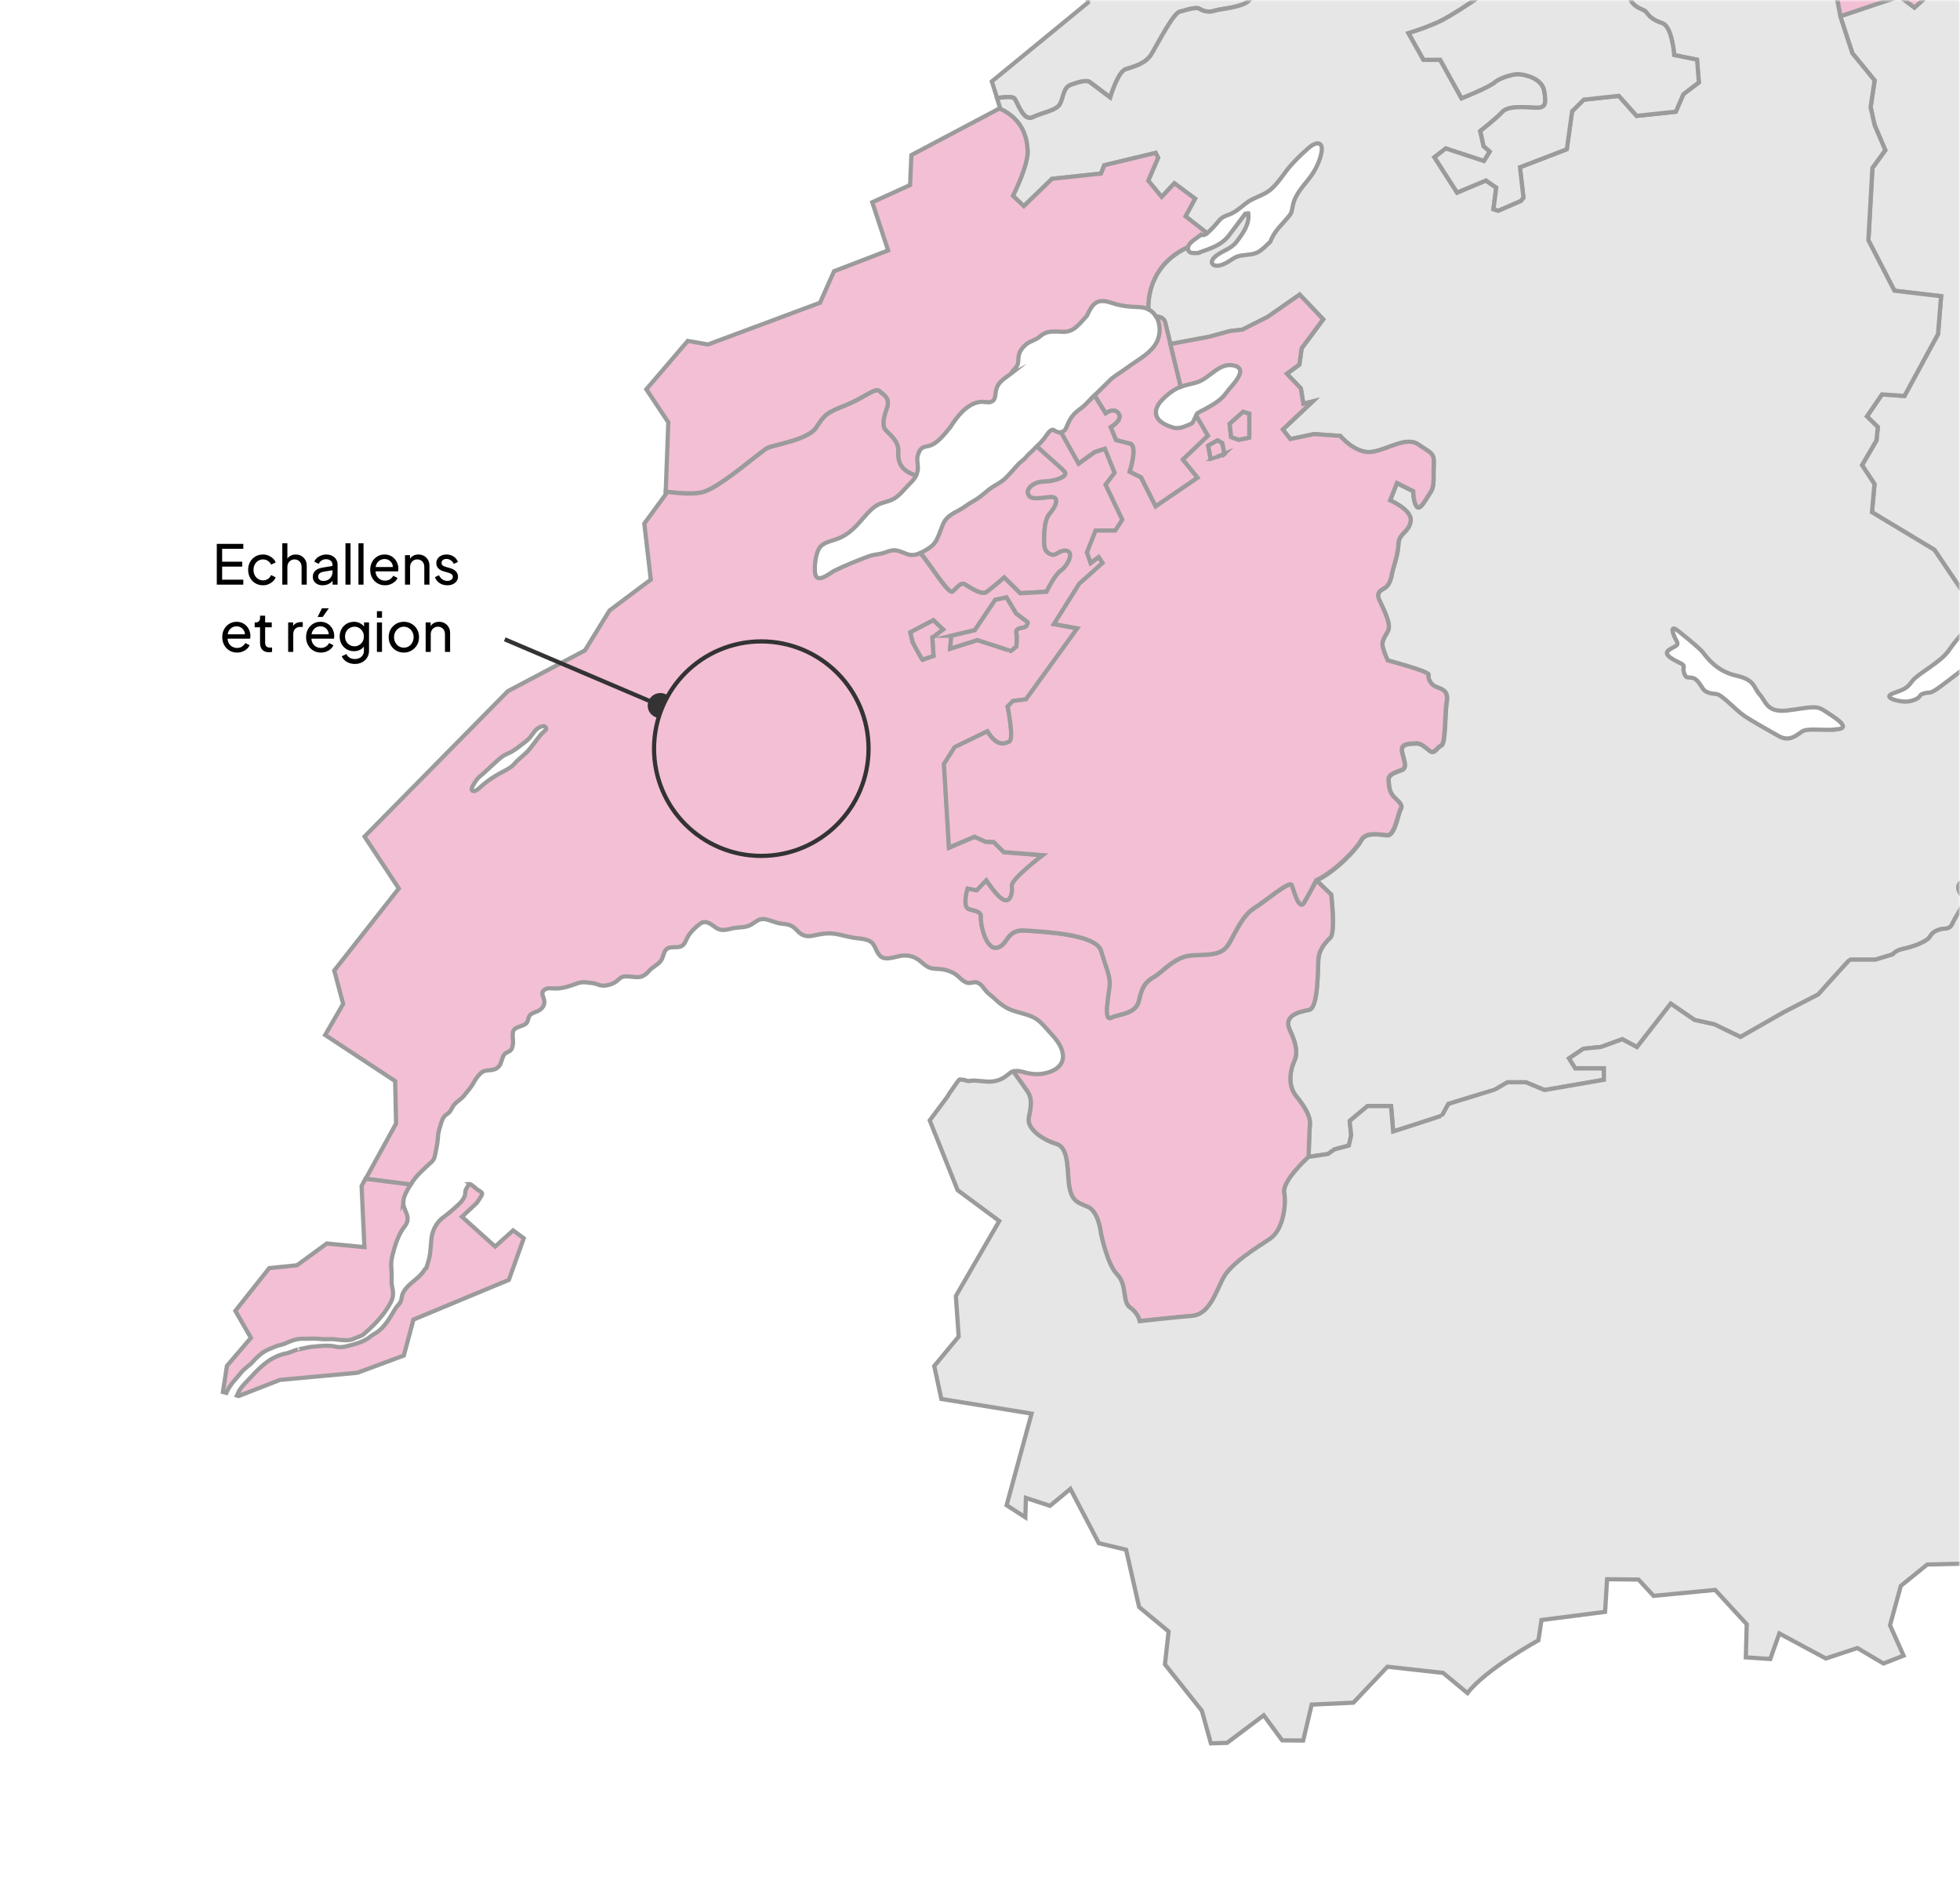 <svg width="466" height="447" viewBox="0 0 466 447" fill="none" xmlns="http://www.w3.org/2000/svg">
<g clip-path="url(#clip0_7152_559)">
<mask id="mask0_7152_559" style="mask-type:luminance" maskUnits="userSpaceOnUse" x="0" y="0" width="466" height="447">
<path d="M465.97 0H0V446.182H465.97V0Z" fill="white"/>
</mask>
<g mask="url(#mask0_7152_559)">
<path d="M1117.02 720.531H-82.981V-468.153H1117.02V720.531ZM-81.79 719.342H1115.81V-466.965H-81.79V719.342Z" fill="#231F20"/>
<path d="M253.69 130.943C251.98 130.508 251.07 132.281 249.93 131.805C248.78 131.34 248.27 130.666 248.27 129.022C248.27 127.377 248.14 123.722 249.61 122.068C251.08 120.424 252.15 117.868 249.54 118.145C246.92 118.423 245.07 118.888 244.47 117.511C243.87 116.134 245.9 114.49 248.23 114.49C250.56 114.49 254.22 113.311 253.11 112.093C252.35 111.251 248.74 108.121 246.53 106.13C246.07 106.595 245.59 107.051 245.12 107.507C245.07 107.546 244.86 107.744 244.8 107.794H244.78C244.61 107.962 244.4 108.16 244.36 108.22C244.11 108.497 243.83 108.854 243.56 109.111C243.1 109.547 242.56 109.894 242.12 110.359C241.03 111.538 240.06 112.727 238.89 113.846C237.75 114.906 236.28 115.461 235.07 116.441C233.87 117.402 232.84 118.373 231.49 119.106C230.17 119.819 229 120.83 227.68 121.493C226.42 122.117 224.99 122.989 224.36 124.317C223.73 125.624 223.35 127.07 222.68 128.368C221.94 129.765 220.76 130.458 219.37 131.211C219.2 131.31 219.02 131.389 218.85 131.468C221.51 134.698 225.55 141.354 226.48 140.641C227.5 139.859 228.43 138.333 229.41 138.918C230.41 139.502 233.33 141.582 234.48 140.79C235.63 140.007 238.77 137.303 238.77 137.303L242.57 141.027L248.83 140.681C248.83 140.681 250.74 136.669 252.29 135.609C253.84 134.549 255.42 131.369 253.71 130.943H253.69Z" fill="#F3BFD5" stroke="#9B9B9B" stroke-miterlimit="10"/>
<path d="M380.91 -26.963L378.77 -21.674C378.77 -21.674 375.31 -21.832 374.24 -21.832C373.17 -21.832 372.39 -20.465 369.69 -18.959C367 -17.434 361.35 -17.959 358.28 -17.8C355.22 -17.642 354.27 -18.583 353.05 -19.049C351.83 -19.524 349.51 -20.416 347.55 -20.257C345.6 -20.099 342.05 -23.922 342.05 -23.922C342.05 -23.922 335.24 -17.167 332.8 -14.601C330.37 -12.035 328.15 -11.827 324.93 -10.936C321.7 -10.034 315.04 -12.035 313.77 -11.927C312.51 -11.818 311.45 -12.184 310.13 -13.075C308.81 -13.967 304.11 -13.967 301.83 -13.967C299.55 -13.967 300.62 -11.193 300.03 -8.786C299.45 -6.379 297.76 -6.379 296.65 -5.389C295.54 -4.388 298.45 -2.189 297.23 -0.208C296.02 1.783 290.1 2.041 288.83 2.516C287.56 2.982 286.14 2.675 285.24 2.09C284.34 1.516 281.97 2.397 280.49 2.774C279 3.14 275.36 10.213 273.88 12.719C272.4 15.235 269.49 15.809 267.64 16.444C265.79 17.067 263.99 23.15 263.99 23.15C263.99 23.15 259.97 20.158 259.18 19.534C258.39 18.9 256.43 19.485 254.58 20.158C252.73 20.842 252.89 23.407 251.94 24.873C250.99 26.339 247.77 26.755 245.55 27.855C243.32 28.954 241.95 24.348 241.22 23.407C240.79 22.872 238.75 23.051 237.07 23.308L235.81 19.366L258.66 0.624V-13.581L269.64 -16.127L269.87 -22.852L278.55 -23.249L280.56 -30.302L274.81 -35.334C274.81 -35.334 257.17 -31.46 243.64 -33.026L244.86 -40.098L256.47 -48.914L257.09 -55.383L266.41 -61.841L265.73 -74.54L274.63 -77.849L286.1 -72.232C286.1 -72.232 292.97 -76.63 293.17 -76.63C293.3 -76.591 305.81 -71.955 305.81 -71.955L302.44 -58.543L312.47 -54.937L314.53 -48.647L327.62 -54.937L337.88 -52.579L339.15 -48.914L341.67 -49.657L346.79 -46.874L348.66 -44.011L349.81 -39.544L355.78 -39.187L358.07 -36.829L370.57 -36.592C370.57 -36.592 375.51 -33.323 376.35 -32.045C377.19 -30.767 376.8 -29.024 378.33 -28.221C379.86 -27.409 380.9 -26.993 380.9 -26.993L380.91 -26.963Z" fill="#E6E6E6" stroke="#9B9B9B" stroke-miterlimit="10"/>
<path d="M552.84 50.153L552.74 42.099L560.77 39.108L559.51 33.194L554.11 33.977L542.12 27.062L538.42 16.909L532.02 -2.041L529.48 -10.827L519.92 -13.551L520.82 -8.737L517.17 -8.816C517.17 -8.687 517.17 -8.539 517.17 -8.4C517.13 -7.667 517.1 -6.914 516.91 -6.211C516.66 -5.389 516.41 -5.042 516.63 -4.19C516.78 -3.675 517.1 -2.536 516.79 -2.021C516.24 -1.1 515.63 -2.952 515.54 -3.318C515.31 -4.279 514.69 -5.151 514.42 -6.122C514.35 -6.34 514.31 -6.548 514.26 -6.776L513.68 -6.033L512.05 3.556L507.13 4.24L503.27 3.982L502.01 2.209L502.06 1.109L505.87 -1.04L504.54 -2.09L503.49 -3.348L497.94 -3.289L496.35 -1.516L491.38 -2.813L490.59 -4.339L490.28 -7.003L483.35 -5.012L482.03 -3.913L483.61 -1.139L473.52 0.168L470.87 -8.152L470.45 -10.302L461.2 -10.668L461.41 -3.913L455.17 1.793L451.63 -0.882L437.56 3.843V3.942L440.43 12.679L445.71 19.118L444.76 25.507L445.71 29.747L448.25 35.71L445.19 39.95L444.23 57.126L450.42 69.122L461.52 70.43L460.79 79.434L452.81 94.144L447.47 93.777L443.88 99.017L446.47 101.533L446.15 104.733L442.72 110.597L445.68 115.094L445.09 121.791L459.94 130.745L465.87 139.542L466.76 138.076L468.5 138.918L471.2 138.709L472.94 136.362L481.24 135.619L483.57 129.864V127.655L479.6 121.751L483.94 111.746V107.299L488.32 99.859L493.99 102.058L503.12 90.538L502.54 85.248L508.93 81.791L516.7 81.95V80.256L515.22 78.76L516.7 75.462L533.51 71.905L535.48 72.232C535.52 72.024 535.6 71.836 535.71 71.688C536.29 70.895 537.27 71.093 538.13 71.133C538.97 71.172 539.84 71.41 540.54 70.826C541.27 70.192 541.7 69.122 541.71 68.171C541.73 67.22 541.07 66.537 540.93 65.625C540.56 63.416 540.28 61.247 538.59 59.652C538.09 59.187 537.69 58.671 537.18 58.196C536.81 57.869 535.74 57.463 535.96 56.859C536.75 56.859 537.52 56.859 538.3 56.918C539.26 56.997 539.9 56.789 540.56 57.621C541.08 58.255 541.55 58.929 542.07 59.573C542.55 60.187 543.06 61.059 543.81 61.376C544.44 61.653 545.43 61.831 546.12 61.96C546.96 62.138 547.61 61.663 548.29 61.237C548.89 60.851 549.31 60.405 549.73 59.84C549.96 59.533 550.3 59.256 550.51 58.919C550.73 58.572 550.71 58.176 550.85 57.8C551.13 57.047 551.7 56.344 552.1 55.64C552.11 55.62 552.11 55.601 552.14 55.581L550.37 54.154V52.639L552.85 50.172L552.84 50.153ZM509.23 34.789C509.06 35.373 508.23 35.244 508.02 35.779C507.85 36.205 508.2 36.691 508.16 37.136C508.08 37.879 507.33 38.137 506.72 37.909C505.9 37.602 505.36 36.869 504.81 36.235C504.14 35.472 503.46 35.215 502.63 34.739C502.13 34.442 501.56 34.303 501.05 34.016C499.81 33.303 499.06 32.035 498.11 31.025C497.07 29.915 496.09 28.934 495.39 27.567C494.6 25.992 494.68 24.764 495.02 23.09C495.15 22.535 495.24 21.575 495.87 21.347C496.51 21.109 497.25 21.773 497.66 22.159C498.21 22.674 498.66 23.288 499.2 23.823C499.77 24.378 500.43 24.814 501.09 25.279C502.43 26.21 503.58 27.261 504.73 28.419C505.76 29.459 506.89 30.43 507.83 31.53C508.29 32.045 508.71 32.629 508.9 33.303C509 33.66 509.33 34.442 509.23 34.799V34.789ZM525.09 18.742C524.68 18.464 524.36 17.959 524.09 17.573C523.57 16.81 523.16 15.988 522.7 15.185C522.7 14.314 522.3 13.561 521.8 12.907C521.35 12.303 520.55 11.57 520.41 10.797C520.27 10.005 520.44 9.44 520.49 8.658C520.52 8.162 520.54 6.934 521.07 6.637C521.88 6.211 522.59 8.568 522.78 9.034C523.24 10.133 523.71 11.421 524.48 12.352C525.21 13.244 525.45 14.284 525.89 15.344C526.05 15.74 526.2 16.077 526.27 16.493C526.32 16.879 526.29 17.523 526.45 17.83C526.14 18.316 525.72 19.177 525.08 18.761L525.09 18.742Z" fill="#E6E6E6" stroke="#9B9B9B" stroke-miterlimit="10"/>
<path d="M559.4 -25.17C558.29 -21.892 557.33 -16.354 555.75 -15.889C554.16 -15.413 548.96 -15.374 549.8 -12.699C550.44 -10.649 552.75 -4.705 554.22 -1.327C554.22 -1.327 550.2 2.724 551.15 4.19C552.1 5.656 554 9.064 553.16 10.837C552.32 12.62 551.95 13.71 552.61 15.284C553.27 16.86 553.9 21.04 554.22 22.357C554.53 23.665 555.69 26.755 555.12 29.321C554.54 31.886 553.74 31.47 554.11 33.986L542.12 27.072L538.42 16.919L532.02 -2.031L529.48 -10.817L519.92 -13.541L520.82 -8.727L517.17 -8.806C517.18 -9.985 516.95 -10.877 516.29 -11.927C515.5 -13.175 514.96 -14.66 514.58 -16.067C514.18 -17.583 514.8 -19.376 513.88 -20.703C513.46 -21.327 510.48 -23.397 510.48 -21.584C510.5 -20.852 510.93 -20.089 511.1 -19.375C511.26 -18.652 511.24 -17.979 511.13 -17.256C510.93 -15.889 510.64 -14.155 511.51 -12.947C511.9 -12.422 512.43 -12.006 512.83 -11.461C513.38 -10.678 513.71 -9.767 513.91 -8.836C514.06 -8.152 514.14 -7.449 514.27 -6.756L513.69 -6.013L512.06 3.576L507.14 4.259L503.28 4.002L502.02 2.229L502.07 1.129L505.88 -1.02L504.55 -2.07L503.5 -3.328L497.95 -3.269L496.36 -1.496L491.39 -2.793L490.6 -4.319L490.29 -6.984L483.36 -4.992L482.04 -3.893L483.62 -1.119L473.53 0.188L470.88 -8.133L470.46 -10.282L461.21 -10.649L461.42 -3.893L455.18 1.813L451.64 -0.862L437.57 3.863L435.62 -6.459C435.62 -6.459 438.91 -11.956 440.34 -14.314C441.77 -16.671 443.03 -19.395 445.2 -20.178C447.36 -20.96 450.8 -25.2 450.91 -27.875C450.91 -27.875 467.51 -24.11 469.03 -27.716C470.56 -31.322 471.36 -33.531 472.52 -34.838C473.69 -36.146 476.22 -40.91 475.06 -42.426C473.9 -43.942 471.21 -47.973 468.77 -48.924C466.34 -49.865 464.65 -51.49 464.65 -52.738C464.65 -53.986 464.01 -55.462 464.91 -56.036C465.81 -56.611 466.44 -56.75 465.6 -58.493C464.76 -60.237 462.75 -65.675 462.75 -65.675L459.58 -65.516L457.66 -67.715L457.07 -72.272L451.44 -72.084L443.91 -80.662V-83.941L437.53 -86.299L436.1 -84.297V-82.217L429.24 -75.581L425.68 -79.156L426.47 -82.693L420.09 -86.299L414.54 -84.575L412.54 -87.834L417.16 -90.588L426.24 -91.974L429.97 -94.421L432.32 -99.81L446.53 -101.682L451.08 -97.67L454.22 -91.647L478.06 -92.361L482.19 -95.392L488 -96.729L491.38 -102.732L495.88 -102.564L508.11 -112.677L513.23 -111.746L514.94 -108.081L519.48 -111.162L528.97 -109.517L531.12 -104.664L535.98 -99.325L545.83 -98.869L551.14 -101.504L554.16 -98.74L555.36 -98.829L554.95 -93.45L545.51 -80.999L542.65 -80.662L543.18 -69.924L548.49 -57.047L543.57 -47.468C543.57 -47.468 543.33 -46.448 545.04 -46.487C546.75 -46.527 549.28 -45.893 549.25 -44.169C549.2 -42.446 551.26 -33.967 551.67 -33.026C552.07 -32.075 553.69 -24.824 554.68 -25.17C555.67 -25.517 560.55 -28.449 559.44 -25.151L559.4 -25.17Z" fill="#F3BFD5" stroke="#9B9B9B" stroke-miterlimit="10"/>
<path d="M561.88 151.775C561 149.418 562.3 146.357 563.36 145.604C564.42 144.841 562.1 141.265 562.1 141.265L561.46 141.513L558.17 140.413L546.28 136.283L528.1 145.079C528.1 145.079 524.4 142.295 524.25 142.147C524.09 141.988 519.86 144.197 519.86 144.197L512.04 140.948L502.26 143.405L493.59 139.74L490.31 135.084L481.22 135.609L472.92 136.352L471.18 138.7L468.48 138.908L466.74 138.066L465.85 139.532L459.92 130.735L445.07 121.781L445.66 115.084L442.7 110.587L446.13 104.723L446.45 101.523L443.86 99.007L447.45 93.767L452.79 94.134L460.77 79.424L461.5 70.42L450.4 69.112L444.21 57.116L445.17 39.94L448.23 35.7L445.69 29.737L444.74 25.497L445.69 19.108L440.41 12.669L437.55 3.933V3.833L435.58 -6.488C435.58 -6.488 432.69 -6.488 431.02 -6.607C429.36 -6.726 428.21 -3.348 428.21 -3.348L424.13 -3.576L423.42 -6.013L424.13 -8.014L421.59 -8.44L418.78 -4.745L413.91 -6.161L404.47 -14.958L394.36 -11.065L385.95 -10.124L386.27 -8.628L386.94 -5.844C386.94 -5.844 387.34 -1.684 387.61 -0.347C387.89 0.991 389.2 1.733 390.18 2.169C391.18 2.595 391.1 2.566 391.57 3.16C392.04 3.744 392.8 4.735 395.18 5.517C397.56 6.3 398.03 13.095 398.03 13.095L403.46 14.195L403.9 19.613L400.21 22.407L398.42 26.567L389.11 27.558L384.87 22.803L376.54 23.704L373.76 26.458L372.5 35.492L361.36 39.771L362.19 47.002L361.6 47.755L356.21 50.103L355.06 49.756L355.73 44.615L353.27 42.921L346.42 45.794L341.03 37.384L343.73 35.304L352.81 38.295L354.19 36.057L352.72 34.759L351.93 31.153C351.93 31.153 355.74 28.201 357.12 26.676C358.51 25.141 362.12 25.458 364.74 25.616C367.35 25.775 367.71 25.022 367.15 21.683C366.6 18.345 361.93 17.632 360.85 17.632C359.77 17.632 356.69 18.415 355.34 19.593C353.99 20.772 347.48 23.377 347.48 23.377L342.41 14.235H338.44L334.87 7.895C334.87 7.895 339.18 6.587 342.24 5.121C345.31 3.655 350.76 -0.109 350.76 -0.109L351.81 -3.834L361.3 -6.894L365.5 -12.996L375.51 -16.037L377.04 -17.424L378.74 -21.644C378.74 -21.644 375.28 -21.802 374.21 -21.802C373.14 -21.802 372.36 -20.436 369.66 -18.93C366.97 -17.404 361.32 -17.929 358.25 -17.771C355.19 -17.612 354.24 -18.553 353.02 -19.019C351.8 -19.494 349.48 -20.386 347.52 -20.227C345.57 -20.069 342.02 -23.893 342.02 -23.893C342.02 -23.893 335.21 -17.137 332.77 -14.571C330.34 -12.006 328.12 -11.798 324.9 -10.906C321.67 -10.005 315.01 -12.006 313.74 -11.897C312.48 -11.788 311.42 -12.154 310.1 -13.046C308.78 -13.937 304.08 -13.937 301.8 -13.937C299.52 -13.937 300.59 -11.164 300 -8.757C299.42 -6.35 297.73 -6.35 296.62 -5.359C295.51 -4.359 298.42 -2.159 297.2 -0.178C295.99 1.813 290.07 2.07 288.8 2.546C287.53 3.011 286.11 2.704 285.21 2.12C284.31 1.545 281.94 2.427 280.46 2.803C278.97 3.17 275.33 10.242 273.85 12.749C272.37 15.265 269.46 15.839 267.61 16.473C265.76 17.097 263.96 23.179 263.96 23.179C263.96 23.179 259.94 20.188 259.15 19.564C258.36 18.93 256.4 19.514 254.55 20.188C252.7 20.871 252.86 23.437 251.91 24.903C250.96 26.369 247.74 26.785 245.52 27.884C243.29 28.984 241.92 24.378 241.19 23.437C240.76 22.902 238.72 23.08 237.04 23.338L237.8 25.725L237.61 25.824C243.18 28.37 244.16 32.758 244.3 35.908C244.46 39.365 240.81 46.587 240.81 46.587L243.4 49.043L250.11 42.545L261.74 41.297L262.53 39.316L274.74 36.384L275.32 37.533L272.98 42.981L276.17 46.854L279.19 43.605L284.11 47.27L281.84 51.46L286.97 55.462C287.12 55.333 287.25 55.214 287.37 55.105C288.27 54.323 289.03 53.392 289.81 52.49C290.6 51.559 291.15 51.43 292.24 51.014C293.7 50.46 294.95 49.36 296.15 48.399C297.89 46.983 300.18 46.596 301.93 45.21C303.94 43.605 305.26 41.118 307 39.217C308.03 38.078 309.12 36.978 310.26 35.958C310.98 35.314 312.08 34.175 313.13 34.095C314.27 34.006 314.36 35.116 314.23 35.987C313.94 37.968 312.87 40.217 311.72 41.812C310.01 44.179 307.9 46.042 307.34 49.053C307.18 49.895 307.15 50.539 306.58 51.232C304.93 53.332 302.97 54.838 302.04 57.453C301.03 58.394 299.9 59.682 298.58 60.177C297.17 60.702 295.62 60.524 294.23 60.969C293.29 61.277 292.54 61.97 291.69 62.426C290.91 62.842 289.4 63.545 288.53 62.98C287.62 62.386 288.37 61.485 288.98 60.96C290.66 59.523 292.66 59.286 294.04 57.433C295.52 55.462 297.14 53.283 296.78 50.707C296.22 50.628 295.78 51.262 295.47 51.668C295.47 51.648 295.47 51.629 295.47 51.609C294.36 53.094 293.27 54.6 292.13 56.056C290.33 58.344 287.84 59.058 285.16 60.019C285.38 60.177 284.27 60.187 283.94 60.167C283.43 60.138 282.93 60.167 282.63 59.682C282.43 59.375 282.38 59.078 282.45 58.77C273.92 62.733 272.94 70.023 273.01 73.54C273.27 73.669 273.51 73.817 273.74 73.996C274.21 74.362 274.59 74.818 274.89 75.313C275.8 75.333 276.77 75.63 277.04 76.739C277.21 77.463 277.7 79.473 278.27 81.831L287.53 80.088L292.4 78.75L295.41 78.394L301.4 75.372L309.01 70.073L314.6 75.947L309.48 82.831L308.93 86.715L305.96 88.884L309.29 92.371L309.88 96.026L312.07 95.481L305.01 102.148L306.79 104.426L312.42 103.237L318.65 103.673C318.65 103.673 322.25 107.952 326.06 107.487C329.86 107.011 334.31 103.673 337.24 105.714C340.17 107.764 341.04 107.645 340.89 110.429C340.73 113.212 341.17 115.54 340.14 117.026C339.11 118.512 337.68 121.503 336.85 120.483C336.02 119.463 336.02 116.828 336.02 116.828L332.14 114.876L330.51 118.997C330.51 118.997 335.86 121.275 335.39 123.99C334.91 126.694 332.58 126.773 332.49 129.368C332.42 131.964 331.11 135.332 330.95 136.431C330.79 137.531 330.27 139.175 329.32 139.769C328.37 140.364 327.3 140.8 327.78 142.246C328.25 143.702 331.07 148.298 329.96 150.141C328.85 151.983 328.46 152.776 328.82 154.063C329.17 155.361 329.93 157.045 329.93 157.045C329.93 157.045 339.8 159.68 339.64 160.423C339.48 161.176 339.95 162.661 341.35 163.295C342.73 163.929 344.48 164.078 344 166.901C343.53 169.724 343.77 176.837 342.74 177.272C341.71 177.698 341.11 179.392 340.08 178.649C339.05 177.906 338.06 176.718 336.71 176.807C335.36 176.886 333.37 176.807 333.34 178.253C333.3 179.709 334.97 182.423 333.38 183.087C331.8 183.751 330.1 184.068 330.18 185.524C330.25 186.98 330.37 188.278 331.29 189.337C332.2 190.397 333.74 191.299 333.07 192.398C332.4 193.508 331.69 198.837 329.78 198.639C327.88 198.451 324.71 197.817 323.68 199.828C322.65 201.829 317.57 207.207 313.01 209.367L316.5 212.715C316.5 212.715 317.56 221.67 316.29 222.928C315.03 224.176 313.6 225.701 313.44 228.217C313.28 230.733 313.44 239.678 311.22 240.094C309.01 240.52 304.99 241.352 306.68 244.918C308.37 248.465 308.53 250.624 307.68 252.397C306.83 254.17 306.04 257.944 308.11 260.51C310.17 263.076 311.6 265.384 311.44 267.266C311.28 269.148 311.13 275.071 311.13 275.071L315.76 274.378L317.3 273.278L320.71 272.377L321.27 269.94L320.91 266.523L325.15 262.986H330.74L331.25 269.029C331.25 269.029 342.83 265.344 342.87 265.225C342.91 265.116 344.37 262.481 344.37 262.481C344.37 262.481 355.15 259.133 355.26 259.133C355.39 259.133 358.4 257.33 358.4 257.33H362.8L367.24 259.173L381.36 256.736V253.992H374.54L373.07 251.634L376.47 249.356L380.68 248.93L385.72 247.088L389.21 248.96L397.25 238.638L402.91 242.521L407.59 243.542L413.82 246.563L424.21 240.629L432.3 236.459C432.3 236.459 439.71 228.178 439.83 228.178H445.89L450.01 226.92C450.01 226.92 450.68 225.939 452.71 225.553C454.73 225.156 458.18 223.898 458.85 222.72C459.52 221.541 460.51 221.194 461.51 220.917C462.5 220.64 463.53 221.194 464.29 219.461C465.05 217.727 467.66 214.231 466.98 213.567C466.31 212.903 464.72 210.932 466.23 209.803C467.74 208.664 475.87 202.185 475.87 202.185C475.87 202.185 480.82 205.642 485.1 205.791C489.38 205.949 492.04 206.098 492.04 206.098L498.94 211.992C498.94 211.992 512.21 211.358 513.21 212.814C514.21 214.27 516.06 216.747 518.84 215.687C521.62 214.627 536.04 208.109 536.04 208.109C536.04 208.109 545.87 201.7 546.82 197.143C547.77 192.596 550.67 180.541 550.67 180.541L554.65 174.162L552.95 169.378L555.9 164.95L561.16 165.267L564.41 162.018C564.41 162.018 562.77 154.143 561.9 151.785L561.88 151.775ZM436.88 173.399C433.29 173.825 429.8 172.983 428.37 173.974C426.95 174.964 425.36 176.381 422.93 175.024C420.5 173.667 416.69 171.517 414.79 170.259C412.89 169.011 409.4 165.178 408.18 165.029C406.96 164.87 405.64 164.821 404.9 163.771C404.16 162.731 403.53 161.364 402.31 161.156C401.09 160.948 400.88 161.324 400.41 160.056C399.93 158.798 400.83 158.382 399.77 157.798C398.72 157.223 395.22 155.817 396.65 154.658C398.08 153.509 399.4 153.717 398.55 152.251C397.71 150.794 396.87 148.298 398.98 150.002C398.98 150.002 403.84 153.816 404.85 155.084C405.85 156.332 408.12 159.591 412.77 160.631C417.41 161.681 416.83 163.454 418.38 165.128C419.91 166.802 420.02 169.496 424.98 168.912C429.95 168.328 431.65 167.565 433.65 168.912C435.66 170.259 440.47 172.993 436.87 173.409L436.88 173.399ZM482.66 148.902C481.45 151.418 477.8 149.318 474.57 152.568C471.34 155.817 461.88 162.83 461.88 162.83C461.88 162.83 459.56 164.662 458.77 164.662C457.98 164.662 456.6 164.979 456.44 165.504C456.28 166.019 454.48 166.911 452.69 166.812C450.89 166.703 447.5 165.772 450.15 164.831C452.79 163.87 453.38 163.672 454.64 161.938C455.9 160.215 461.3 157.54 463.25 154.767C465.21 151.993 468.7 147.545 471.55 147.179C474.41 146.812 483.87 146.396 482.65 148.912L482.66 148.902Z" fill="#E6E6E6" stroke="#9B9B9B" stroke-miterlimit="10"/>
<path d="M286.99 55.413C286.77 55.611 286.52 55.789 286.27 55.858C286.21 55.878 285.51 55.908 285.51 55.858C284.69 56.522 282.72 57.562 282.46 58.731C273.93 62.693 272.95 69.984 273.02 73.5C272.09 73.064 271.05 73.015 270.01 72.975C268.44 72.926 266.94 72.767 265.42 72.351C264.11 71.985 262.54 71.281 261.16 71.707C259.72 72.163 259.04 73.788 258.45 75.026C256.68 76.938 255.28 79.147 252.43 78.879C251.72 78.82 251.01 78.84 250.3 78.84C249.03 78.859 248.11 79.246 247.18 80.058C246.16 80.939 244.84 81.068 243.87 81.96C242.9 82.832 242.26 83.703 242.15 85.001C242.1 85.555 242.13 86.239 241.9 86.774C241.62 87.408 240.98 87.864 240.62 88.468C240.62 88.567 240.66 88.587 240.75 88.547C238.95 89.974 237.14 90.736 236.76 93.094C236.59 94.064 236.68 95.233 235.58 95.56C234.76 95.808 233.82 95.431 232.98 95.56C229.91 96.006 227.6 98.948 226.01 101.474C224.58 103.168 222.73 105.813 220.35 106.13C219.18 106.288 218.72 106.803 218.29 108.002C217.85 109.25 218.29 110.25 218.22 111.489C218.2 112.033 218.03 112.558 217.79 113.044C213.59 111.786 213.43 109.141 213.54 107.15C213.67 104.802 211.24 103.089 210.47 102.157C209.7 101.207 209.97 99.463 210.84 97.016C211.72 94.58 209.97 93.817 209.04 92.965C208.11 92.093 205.31 94.669 201.01 96.363C196.7 98.066 196.04 98.512 194.11 101.573C192.18 104.634 184.07 105.684 182.4 106.546C180.73 107.417 171.62 115.53 167.39 116.907C165.36 117.581 161.61 117.323 158.28 116.887L158.89 100.404L153.67 92.559L163.52 81.058L168.34 81.9L194.97 71.975L198.3 64.486L211.16 59.543L207.39 48.092L216.38 43.991L216.69 36.869L237.64 25.785C243.21 28.33 244.19 32.718 244.33 35.868C244.49 39.326 240.84 46.547 240.84 46.547L243.43 49.004L250.14 42.505L261.77 41.257L262.56 39.276L274.77 36.344L275.35 37.493L273.01 42.941L276.2 46.814L279.22 43.565L284.14 47.23L281.87 51.42L287 55.422L286.99 55.413Z" fill="#F3BFD5" stroke="#9B9B9B" stroke-miterlimit="10"/>
<path d="M316.47 212.665L312.98 209.317C312.98 209.317 311.3 212.566 310.08 214.607C308.86 216.648 307.65 211.675 307.18 210.466C306.7 209.268 301.16 214.082 298.24 215.915C295.34 217.747 293.81 221.729 292.12 224.503C290.42 227.286 287.52 226.91 283.4 227.167C279.28 227.435 276.48 231.09 274.47 232.249C272.46 233.398 271.57 234.448 270.83 237.846C270.09 241.253 266.07 241.035 264.22 241.986C262.37 242.917 263.59 237.004 263.85 234.547C264.12 232.091 263 230.149 261.84 226.117C260.68 222.096 248.21 221.561 243.71 221.254C239.22 220.947 239.69 224.82 237.05 225.335C234.41 225.86 233.09 219.629 233.25 218.163C233.41 216.697 232.04 216.697 230.4 216.172C228.75 215.657 230.08 211.308 230.08 211.308L232.25 211.724L234.52 209.367C234.52 209.367 237.27 213.557 238.81 214.032C240.34 214.498 240.82 212.299 240.61 210.674C240.39 209.06 247.95 203.354 247.95 203.354L238.7 202.621L236.27 200.214L234.37 200.164L231.73 198.956L225.65 201.551L224.46 181.68L227 177.679L234.77 173.904C237.15 177.679 238.82 176.896 240 176.341C241.19 175.796 239.6 168.011 239.6 168.011L240.87 166.683L243.96 166.297L256.17 149.418L250.62 148.397L256.64 138.818L262.19 133.866L261.24 132.459L259.34 133.866L258.46 131.36L260.53 126.169H265.21L266.87 123.584L262.9 115.263L265.04 112.43L262.74 106.704L260.29 107.487L256.48 110.231L252.3 102.791C252.3 102.791 252.25 102.811 252.22 102.811C251.73 102.9 251.4 102.683 251.06 102.554C250.72 102.435 250.51 102.068 250.03 102.237C249.4 102.455 248.7 103.713 248.24 104.277C247.71 104.921 247.13 105.555 246.53 106.15C248.74 108.141 252.34 111.281 253.11 112.113C254.22 113.331 250.56 114.51 248.23 114.51C245.9 114.51 243.87 116.154 244.47 117.531C245.07 118.898 246.92 118.433 249.54 118.165C252.16 117.888 251.08 120.443 249.61 122.088C248.14 123.742 248.27 127.387 248.27 129.042C248.27 130.696 248.78 131.36 249.93 131.825C251.08 132.301 251.99 130.527 253.69 130.963C255.4 131.399 253.82 134.569 252.27 135.629C250.72 136.689 248.81 140.701 248.81 140.701L242.55 141.047L238.75 137.323C238.75 137.323 235.61 140.037 234.46 140.81C233.31 141.592 230.38 139.522 229.39 138.937C228.4 138.343 227.48 139.868 226.46 140.661C225.52 141.374 221.49 134.718 218.83 131.488C217.93 131.885 216.88 132.112 215.94 131.825C214.93 131.528 214.01 130.983 212.95 130.854C211.71 130.706 210.55 131.429 209.39 131.657C208.35 131.865 207.48 131.904 206.46 132.291C203.73 133.351 200.98 134.391 198.38 135.708C197.16 136.322 194.22 138.957 193.81 136.342C193.56 134.777 193.91 132.033 194.62 130.617C195.47 128.943 197.53 128.715 199.14 128.101C201.99 127.001 203.57 125.099 205.55 122.831C206.48 121.771 207.46 120.691 208.72 120.017C209.74 119.483 210.86 119.324 211.91 118.878C213.8 118.096 215.06 116.174 216.5 114.797C217.02 114.302 217.5 113.717 217.81 113.064C213.61 111.806 213.45 109.161 213.56 107.17C213.69 104.822 211.26 103.108 210.49 102.177C209.72 101.226 209.99 99.483 210.86 97.036C211.74 94.6 209.99 93.837 209.06 92.985C208.13 92.113 205.33 94.689 201.03 96.382C196.72 98.086 196.06 98.532 194.13 101.593C192.2 104.654 184.09 105.704 182.42 106.566C180.75 107.437 171.64 115.55 167.41 116.927C165.38 117.6 161.63 117.343 158.3 116.907L158.28 117.541L153.19 124.485L154.73 137.808L144.91 145.158L139.07 154.648L120.75 164.326L86.67 198.897L94.82 211.239L79.47 230.753L81.59 238.688L77.31 246.077L93.95 257.043L94.17 267.127L86.94 280.272L97.64 281.639C98.9 279.539 100.72 277.994 102.51 276.349C103.44 275.497 103.42 274.655 103.66 273.506C103.89 272.407 104.06 271.466 104.12 270.336C104.16 269.376 104.43 268.514 104.71 267.612C104.96 266.77 105.21 265.77 105.91 265.176C106.26 264.888 106.64 264.68 106.94 264.304C107.32 263.828 107.52 263.254 107.89 262.769C108.62 261.827 109.72 261.332 110.42 260.381C110.98 259.648 111.61 258.955 112.13 258.192C112.63 257.449 113.01 256.597 113.61 255.894C114.28 255.111 114.81 254.586 115.86 254.507C117 254.408 118.02 254.359 118.74 253.378C119.32 252.546 119.29 251.526 119.89 250.723C120.24 250.228 120.8 250.188 121.26 249.832C121.72 249.485 121.8 249.019 121.9 248.524C122.13 247.474 121.77 246.454 121.95 245.404C122.11 244.364 123.45 244.166 124.29 243.799C124.75 243.601 125.18 243.393 125.39 242.917C125.58 242.442 125.62 241.937 125.91 241.491C126.37 240.778 127.58 240.659 128.3 240.144C129.09 239.589 129.54 238.866 129.39 237.885C129.24 236.974 128.51 236.092 129.36 235.389C130.12 234.755 131.21 235.033 132.15 235.023C133.43 235.023 134.66 234.706 135.87 234.29C137 233.923 137.93 233.418 139.19 233.547C140.09 233.646 141.21 233.705 142.06 234.052C142.92 234.409 143.59 234.428 144.54 234.22C145.38 234.042 146.19 233.666 146.83 233.091C147.52 232.467 147.94 232.12 148.91 232.15C149.82 232.17 150.67 232.308 151.57 232.328C152.45 232.328 153.11 231.992 153.77 231.427C154.1 231.14 154.35 230.753 154.69 230.456C155.5 229.753 156.67 229.178 157.24 228.267C157.73 227.475 157.76 226.276 158.49 225.652C159.13 225.127 160.09 225.236 160.87 225.206C162.85 225.117 162.78 223.978 163.64 222.541C164.24 221.531 165.41 220.412 166.36 219.699C167.76 218.609 168.92 219.659 170.11 220.511C171.48 221.462 172.64 221.075 174.16 220.719C175.52 220.412 177.08 220.61 178.34 219.976C179.58 219.342 180.33 218.292 181.88 218.54C183.33 218.787 184.55 219.54 186.07 219.639C187.72 219.768 188.51 220.134 189.62 221.333C190.64 222.452 191.78 222.779 193.26 222.472C194.92 222.116 196.48 221.779 198.2 221.987C199.87 222.185 201.46 222.74 203.12 222.987C204.62 223.215 206.69 223.146 207.65 224.533C208.41 225.642 208.71 227.544 210.3 227.811C211.73 228.059 213.4 227.257 214.86 227.187C216.54 227.118 217.7 227.603 218.98 228.673C219.63 229.218 220.27 229.802 221.09 230.1C221.81 230.357 222.59 230.337 223.36 230.387C224.66 230.476 225.96 230.872 227.08 231.575C228.16 232.249 229.14 233.804 230.55 233.715C231.24 233.675 231.78 233.349 232.47 233.656C233.45 234.092 233.91 235.052 234.59 235.795C235.05 236.3 235.61 236.657 236.1 237.103C237.56 238.5 238.97 239.659 240.93 240.312C242.61 240.887 244.42 241.174 245.98 242.026C247.45 242.838 248.55 244.324 249.68 245.543C251.03 247.009 252.46 248.633 252.7 250.684C252.94 252.754 251.64 254.071 249.8 254.785C247.91 255.498 246.06 255.547 244.11 255.092C243.24 254.874 242.29 254.547 241.38 254.646C241.21 254.656 241.07 254.695 240.92 254.745C242.33 256.736 243.67 258.638 244.18 259.361C245.45 261.144 245.19 262.877 244.61 265.701C244.03 268.524 248.1 271.099 251.22 272.04C254.34 272.981 253.65 279.103 254.24 282.194C254.82 285.284 255.83 285.859 258.52 286.909C261.22 287.949 261.75 293.199 261.75 293.199C261.75 293.199 263.18 300.579 265.61 303.045C268.04 305.502 266.77 309.593 268.67 310.89C270.58 312.198 271 314.139 271 314.139C271 314.139 279.4 313.198 283.42 312.881C287.43 312.564 288.92 307.691 290.77 304.036C292.62 300.371 298.85 296.656 301.97 294.556C305.09 292.466 305.88 286.503 305.36 283.62C304.83 280.747 311.12 275.091 311.12 275.091C311.12 275.091 311.28 269.168 311.43 267.286C311.59 265.403 310.16 263.095 308.1 260.53C306.04 257.964 306.83 254.19 307.67 252.417C308.52 250.644 308.36 248.485 306.67 244.938C304.98 241.372 309 240.54 311.21 240.114C313.43 239.688 313.28 230.743 313.43 228.237C313.59 225.721 315.02 224.206 316.28 222.948C317.55 221.69 316.49 212.735 316.49 212.735L316.47 212.665ZM226.18 151.161L231.77 149.824L236.64 142.593L239.3 142.048L241.57 145.852L244.3 147.932C244.3 147.932 244.46 148.952 243.27 149.19C242.08 149.428 241.44 149.546 241.65 150.606C241.85 151.666 241.65 153.707 241.65 153.707C241.65 153.707 240.22 154.895 240.22 154.777C240.22 154.648 232.37 152.181 232.37 152.181L225.91 154.222L226.19 151.161H226.18ZM129.2 174.043C127.96 175.252 126.95 176.856 125.83 178.194C124.77 179.481 123.45 180.264 122.35 181.542C121.29 182.79 119.72 183.325 118.35 184.147C117.33 184.741 116.4 185.355 115.47 186.079C115.22 186.277 114.98 186.465 114.73 186.673C114.33 187.01 112.81 188.674 112.21 187.881C111.86 187.396 113.13 185.653 113.44 185.256C113.96 184.583 114.76 184.088 115.38 183.483C116.01 182.859 116.68 182.275 117.34 181.671C118.49 180.63 119.34 179.729 120.8 179.135C122.15 178.59 123.31 177.57 124.46 176.708C125.15 176.222 125.78 175.668 126.29 174.984C126.84 174.261 127.28 173.488 128.1 173.013C128.5 172.785 129.26 172.448 129.66 172.815C130.21 173.31 129.53 173.716 129.19 174.043H129.2ZM221.66 151.597L221.94 155.945C221.94 155.945 219.44 156.768 219.37 156.886C219.29 157.005 217.03 152.776 217.03 152.776L216.43 150.339L221.91 147.466L224.21 149.665L221.67 151.597H221.66Z" fill="#F3BFD5" stroke="#9B9B9B" stroke-miterlimit="10"/>
<path d="M570.13 211.932L565.07 222.898L554.41 225.256L553.92 237.35L552.04 238.5L540.51 241.372L534.1 249.663L540.31 256.548L530.66 262.967L528.9 269.653L521.69 272.11L514.88 280.936L502.74 283.204C502.74 283.204 494.98 290.831 493.16 294.437L497.27 297.914L500.38 302.867L504.82 303.937L511.03 316.17L509.68 324.867L506.17 330.613L501.04 331.544L499.16 336.952L484.86 339.498L480.94 350.989L482.9 354.862L479.87 360.409L480.27 364.966L472.37 371.642L458.21 371.979L451.93 377.06L449.36 386.421L452.59 393.643L447.81 395.515L441.6 391.84L434.1 394.316L423.05 388.373L420.89 394.445L415.08 394.049L415.29 386.174L407.79 378.021L393.15 379.428L389.57 375.555L382.09 375.476L381.62 383.232L366.5 385.173L365.77 389.987C365.77 389.987 353.15 396.931 348.9 402.548L343.1 397.744L329.87 396.277L321.77 404.826L311.86 405.282L309.84 413.83L304.84 413.781L300.46 407.828L291.75 414.375L287.9 414.504L285.75 406.748L276.97 395.723L277.84 387.897L270.83 382.083L267.73 368.452L261.25 366.907L254.5 354L249.64 358.022L243.92 356.15L243.78 360.756L239.33 357.883L245.26 336.1L223.81 332.614L222.12 324.788L227.93 317.775L227.26 308.146L237.58 290.306L227.67 282.956L221.05 266.384L225.24 260.768C225.76 259.767 226.5 258.895 227.12 257.964C227.29 257.717 227.45 257.469 227.64 257.241C227.75 257.083 227.91 256.835 228.07 256.726C228.22 256.617 228.16 256.657 228.32 256.657C228.48 256.676 228.65 256.706 228.82 256.706C229.34 256.706 229.88 257.063 230.39 257.023C230.88 256.984 231.34 256.865 231.85 256.924C232.75 257.013 233.64 257.093 234.54 257.152C236.4 257.271 237.99 256.835 239.44 255.656C239.91 255.28 240.35 254.884 240.91 254.715C242.32 256.706 243.66 258.608 244.17 259.331C245.44 261.114 245.18 262.848 244.6 265.671C244.02 268.494 248.09 271.069 251.21 272.011C254.33 272.952 253.64 279.073 254.23 282.164C254.81 285.254 255.82 285.829 258.51 286.879C261.21 287.919 261.74 293.169 261.74 293.169C261.74 293.169 263.17 300.549 265.6 303.015C268.03 305.472 266.76 309.563 268.66 310.861C270.57 312.168 270.99 314.11 270.99 314.11C270.99 314.11 279.39 313.169 283.41 312.852C287.42 312.535 288.91 307.661 290.76 304.006C292.61 300.341 298.84 296.626 301.96 294.526C305.08 292.436 305.87 286.473 305.35 283.59C304.82 280.718 311.11 275.061 311.11 275.061L315.74 274.368L317.28 273.269L320.69 272.367L321.25 269.93L320.89 266.513L325.13 262.977H330.72L331.23 269.019C331.23 269.019 342.81 265.334 342.85 265.215C342.89 265.106 344.35 262.471 344.35 262.471C344.35 262.471 355.13 259.123 355.24 259.123C355.37 259.123 358.38 257.32 358.38 257.32H362.78L367.22 259.163L381.34 256.726V253.982H374.52L373.05 251.625L376.45 249.346L380.66 248.92L385.7 247.078L389.19 248.95L397.23 238.628L402.89 242.511L407.57 243.532L413.8 246.553L424.19 240.619L432.28 236.449C432.28 236.449 439.69 228.168 439.81 228.168H445.87L449.99 226.91C449.99 226.91 450.66 225.929 452.69 225.543C454.71 225.147 458.16 223.889 458.83 222.71C459.5 221.531 460.49 221.184 461.49 220.907C462.48 220.63 463.51 221.184 464.27 219.451C465.03 217.717 467.64 214.221 466.96 213.557C466.29 212.893 464.7 210.922 466.21 209.793C467.72 208.654 475.85 202.175 475.85 202.175C475.85 202.175 480.8 205.632 485.08 205.781C489.36 205.939 492.02 206.088 492.02 206.088L498.92 211.982C498.92 211.982 512.19 211.348 513.19 212.804C514.19 214.26 516.04 216.737 518.82 215.677C521.6 214.617 536.02 208.099 536.02 208.099C536.02 208.099 545.85 201.69 546.8 197.133C547.75 192.587 550.65 180.531 550.65 180.531L554.63 174.152L555.04 175.311L559.96 179.214C559.96 179.214 558.06 187.069 557.34 190.388C556.63 193.716 556.68 195.598 557.87 198.738C559.06 201.878 560.65 206.673 560.65 206.673L570.14 211.932H570.13Z" fill="#E6E6E6" stroke="#9B9B9B" stroke-miterlimit="10"/>
<path d="M95.9 285.581C95.79 286.849 96.33 287.592 96.71 288.682C97.09 289.781 96.94 290.643 96.27 291.495C95.04 293.011 94.22 295.15 93.7 297.003C93.42 298.003 93.12 299.063 93.03 300.093C92.94 301.133 93.13 302.173 93.13 303.204C93.13 303.867 93.07 304.571 93.13 305.244C93.17 305.799 93.37 306.344 93.41 306.898C93.51 308.087 93.38 308.8 92.81 309.83C92.29 310.772 91.71 311.683 91.05 312.525C89.73 314.229 88.16 315.754 86.53 317.161C85.84 317.755 85.19 317.795 84.4 318.181C83.61 318.567 82.91 318.676 82.01 318.656C81.14 318.627 80.39 318.518 79.53 318.419C78.54 318.31 77.52 318.498 76.54 318.379C75.01 318.181 73.52 318.32 71.99 318.3C70.46 318.29 69.21 318.775 67.84 319.409C67.05 319.766 66.17 319.845 65.34 320.202C64.55 320.539 63.63 320.875 62.88 321.331C61.75 322.015 60.86 322.946 59.97 323.906C59.16 324.778 58.14 325.333 57.39 326.274C56.1 327.889 54.66 329.176 53.86 331.088C53.85 331.128 53.83 331.148 53.82 331.177L53 330.959L53.95 324.758L59.66 318.082L55.96 311.663L64.01 301.51L70.62 300.826L77.69 295.655L86.64 296.517L85.97 281.986L86.91 280.262L97.61 281.629C97.54 281.738 97.48 281.857 97.41 281.976C96.8 283.036 96 284.353 95.89 285.601L95.9 285.581Z" fill="#F3BFD5" stroke="#9B9B9B" stroke-miterlimit="10"/>
<path d="M124.53 294.407L120.98 304.303L98.3 313.743L96.01 322.292L84.99 326.383L66.54 328.087L56.74 331.92L56.32 331.801C56.45 331.494 56.59 331.187 56.75 330.89C57.33 329.781 58.17 328.998 59.01 328.097C60.84 326.145 62.89 323.847 65.39 322.678C66.17 322.322 66.9 321.995 67.73 321.856C68.79 321.668 69.77 321.153 70.81 320.846C70.71 320.885 70.64 320.925 70.86 320.885C71.12 320.836 71.35 320.747 71.61 320.697C72.05 320.628 72.46 320.519 72.9 320.42C73.51 320.261 74.23 320.202 74.85 320.142C76.44 320.023 78.23 319.776 79.8 320.182C81.22 320.529 82.62 320.023 84.03 319.657C85.32 319.32 86.51 318.845 87.62 318.131C88.11 317.636 88.99 317.181 89.61 316.764C91.63 315.397 92.84 313.04 94.08 311.019C94.08 310.999 94.25 310.762 94.39 310.613C94.65 310.316 94.94 310.009 95.14 309.682C95.56 308.949 95.46 308.166 95.81 307.433C96.6 305.829 98.14 304.828 99.42 303.689C99.76 303.382 100.12 303.005 100.42 302.639C100.68 302.352 101.03 301.599 101.36 301.5C101.72 300.252 102.14 299.162 102.28 297.874C102.39 296.795 102.46 295.764 102.56 294.685C102.72 292.783 103.61 290.891 105.1 289.663C105.92 289.019 106.76 288.434 107.52 287.731C108.52 286.8 109.7 285.958 110.33 284.729C110.66 284.125 110.59 283.67 110.68 283.036C110.72 282.768 111.55 281.649 111.38 281.48C112.02 281.411 112.98 282.461 113.48 282.837C113.79 283.065 114.5 283.343 114.62 283.729C114.74 284.135 113.61 285.601 113.35 286.007L109.84 289.296L117.72 296.379L121.99 292.545L124.5 294.378L124.53 294.407Z" fill="#F3BFD5" stroke="#9B9B9B" stroke-miterlimit="10"/>
<path d="M472.5 -34.878C471.34 -33.57 470.55 -31.361 469.01 -27.756C467.48 -24.15 450.89 -27.914 450.89 -27.914C450.78 -25.25 447.34 -21.01 445.18 -20.218C443 -19.435 441.74 -16.711 440.32 -14.353C438.89 -11.996 435.6 -6.498 435.6 -6.498C435.6 -6.498 432.71 -6.498 431.04 -6.617C429.38 -6.736 428.23 -3.358 428.23 -3.358L424.15 -3.586L423.44 -6.023L424.15 -8.024L421.61 -8.45L418.8 -4.755L413.93 -6.171L404.49 -14.967L394.38 -11.075L385.97 -10.133L386.29 -8.638L386.96 -5.854C386.96 -5.854 387.36 -1.694 387.63 -0.357C387.91 0.981 389.22 1.724 390.2 2.159C391.2 2.585 391.12 2.556 391.59 3.15C392.06 3.734 392.82 4.725 395.2 5.508C397.58 6.29 398.05 13.085 398.05 13.085L403.48 14.185L403.92 19.603L400.23 22.397L398.44 26.557L389.13 27.548L384.89 22.793L376.56 23.694L373.78 26.448L372.52 35.482L361.38 39.761L362.21 46.993L361.62 47.745L356.23 50.093L355.08 49.746L355.75 44.605L353.29 42.911L346.44 45.784L341.05 37.374L343.75 35.294L352.83 38.285L354.21 36.047L352.74 34.749L351.95 31.143C351.95 31.143 355.76 28.192 357.14 26.666C358.53 25.131 362.14 25.448 364.76 25.606C367.37 25.765 367.73 25.012 367.17 21.674C366.62 18.335 361.95 17.622 360.87 17.622C359.79 17.622 356.71 18.405 355.36 19.584C354.01 20.762 347.5 23.367 347.5 23.367L342.43 14.225H338.46L334.89 7.885C334.89 7.885 339.2 6.577 342.26 5.111C345.33 3.645 350.78 -0.119 350.78 -0.119L351.83 -3.843L361.32 -6.904L365.52 -13.006L375.53 -16.047L377.06 -17.434L378.76 -21.654L380.9 -26.944C380.9 -26.944 379.86 -27.369 378.33 -28.172C376.8 -28.974 377.19 -30.718 376.35 -31.995C375.5 -33.273 370.57 -36.542 370.57 -36.542L358.07 -36.78L355.78 -39.137L356.71 -45.536L363.65 -45.348L365.32 -42.753L372.14 -45.309L373.37 -50.767L378.84 -51.43L379.83 -50.172L383.16 -50.767L385.38 -55.67L391.14 -57.364L392.61 -65.259L390.58 -66.358L391.61 -72.678C391.61 -72.678 394.24 -71.4 396.3 -70.984C398.36 -70.558 399.74 -75.59 399.74 -75.59H400.9L402.33 -71.668L408.78 -69.825C408.78 -69.825 408.99 -68.884 409.46 -66.953C409.94 -65.011 407.67 -64.645 406.61 -63.654C405.56 -62.654 403.45 -49.509 403.45 -49.509L394.46 -48.885C394.46 -48.885 394.09 -41.713 394.88 -41.129C395.67 -40.554 397.47 -35.581 397.47 -35.581C397.47 -35.581 410.47 -37.364 412.59 -37.78C414.71 -38.206 415.02 -34.749 416.5 -33.798C417.98 -32.857 419.25 -30.034 419.25 -30.034L427.39 -28.41C427.39 -28.41 427.61 -29.093 427.44 -30.718C427.28 -32.342 428.82 -33.234 430.46 -34.64C432.1 -36.057 436.38 -38.88 439.13 -39.514C441.87 -40.148 446 -44.962 446 -44.962L460.43 -52.451L460.64 -55.442L457.53 -59.157L459.59 -65.546L462.76 -65.704C462.76 -65.704 464.77 -60.266 465.61 -58.523C466.46 -56.779 465.82 -56.651 464.92 -56.066C464.02 -55.492 464.66 -54.026 464.66 -52.768C464.66 -51.51 466.35 -49.895 468.78 -48.954C471.21 -48.003 473.91 -43.981 475.07 -42.456C476.24 -40.94 473.7 -36.166 472.53 -34.868L472.5 -34.878Z" fill="#E6E6E6" stroke="#9B9B9B" stroke-miterlimit="10"/>
<path d="M281.27 109.26L284.76 113.579L274.77 120.414L271.28 113.5L268.59 112.162C268.59 112.162 270.57 105.961 268.67 105.496C266.77 105.02 265.35 104.624 265.35 104.624L264.08 101.563C264.08 101.563 267.01 99.919 265.97 98.334C264.95 96.769 262.88 98.264 262.88 98.264L260.25 94.015C260.44 93.827 260.62 93.648 260.7 93.569C260.7 93.569 260.68 93.579 260.66 93.589C261.73 92.529 262.79 91.479 263.87 90.419C265.04 89.29 266.51 88.527 267.81 87.547C270.1 85.813 272.82 84.515 274.54 82.138C275.3 81.078 275.71 79.711 275.71 78.354C275.71 77.254 275.45 76.175 274.89 75.254C275.8 75.273 276.77 75.571 277.04 76.68C277.21 77.403 277.7 79.414 278.27 81.772C279.18 85.496 280.29 90.092 280.74 91.935C280.44 92.044 280.14 92.182 279.85 92.331C278.53 93.024 277.28 94.035 276.27 95.105C275.17 96.234 274.32 97.819 275.18 99.344C275.9 100.592 277.62 101.266 278.94 101.662C280.37 102.088 281.84 101.325 283.15 100.79C283.69 100.573 284.02 99.473 284.42 98.74L287.22 103.584L281.27 109.24V109.26Z" fill="#F3BFD5" stroke="#9B9B9B" stroke-miterlimit="10"/>
<path d="M221.66 151.597L221.94 155.945C221.94 155.945 219.44 156.768 219.37 156.886C219.29 157.005 217.03 152.776 217.03 152.776L216.43 150.339L221.91 147.466L224.21 149.665L221.67 151.597H221.66Z" fill="#F3BFD5" stroke="#9B9B9B" stroke-miterlimit="10"/>
<path d="M243.259 149.2C242.069 149.437 241.429 149.556 241.639 150.616C241.839 151.676 241.639 153.717 241.639 153.717C241.639 153.717 240.209 154.905 240.209 154.786C240.209 154.658 232.359 152.191 232.359 152.191L225.899 154.232L226.179 151.171L231.769 149.834L236.639 142.602L239.299 142.058L241.569 145.861L244.299 147.942C244.299 147.942 244.459 148.962 243.269 149.2H243.259Z" fill="#F3BFD5" stroke="#9B9B9B" stroke-miterlimit="10"/>
<path d="M341.34 163.256C339.95 162.622 339.48 161.136 339.63 160.383C339.79 159.63 329.92 157.005 329.92 157.005C329.92 157.005 329.16 155.312 328.81 154.024C328.45 152.736 328.85 151.944 329.95 150.101C331.06 148.259 328.25 143.662 327.77 142.206C327.29 140.76 328.36 140.324 329.31 139.73C330.26 139.145 330.79 137.501 330.94 136.392C331.1 135.292 332.41 131.924 332.48 129.329C332.56 126.734 334.9 126.654 335.38 123.95C335.85 121.236 330.5 118.958 330.5 118.958L332.13 114.837L336.01 116.788C336.01 116.788 336.01 119.423 336.84 120.443C337.67 121.464 339.1 118.482 340.13 116.986C341.15 115.5 340.72 113.173 340.88 110.389C341.04 107.606 340.17 107.725 337.23 105.674C334.3 103.633 329.85 106.972 326.05 107.447C322.24 107.913 318.64 103.633 318.64 103.633L312.41 103.198L306.78 104.386L305 102.108L312.06 95.441L309.87 95.986L309.28 92.331L305.95 88.844L308.92 86.675L309.47 82.792L314.59 75.907L309 70.033L301.39 75.333L295.4 78.354L292.39 78.711L287.52 80.048L278.26 81.791C279.17 85.516 280.28 90.112 280.73 91.955C281.94 91.499 283.24 91.311 284.49 90.934C287.59 90.023 289.93 85.972 293.51 86.942C297.09 87.893 292.55 91.915 291.54 93.401C290.34 95.144 288.47 96.155 286.68 97.175C286.06 97.531 285.26 97.809 284.73 98.284C284.6 98.403 284.5 98.562 284.39 98.76L287.19 103.604L281.24 109.26L284.73 113.579L274.74 120.414L271.25 113.5L268.56 112.162C268.56 112.162 270.54 105.961 268.64 105.496C266.74 105.02 265.32 104.624 265.32 104.624L264.05 101.563C264.05 101.563 266.98 99.919 265.94 98.334C264.92 96.769 262.85 98.265 262.85 98.265L260.22 94.015C260 94.233 259.76 94.461 259.7 94.51C259.63 94.6 259.56 94.689 259.39 94.867C259 95.283 258.4 95.838 257.92 96.303C257.39 96.828 256.84 97.195 256.24 97.67C254.91 98.71 254.2 99.948 253.61 101.444C253.33 102.128 253.08 102.593 252.26 102.762L256.44 110.201L260.25 107.457L262.7 106.675L265 112.4L262.86 115.233L266.83 123.554L265.17 126.139H260.49L258.42 131.33L259.3 133.836L261.2 132.429L262.15 133.836L256.6 138.789L250.58 148.368L256.13 149.388L243.92 166.267L240.83 166.654L239.56 167.981C239.56 167.981 241.15 175.767 239.96 176.312C238.78 176.856 237.11 177.649 234.73 173.875L226.96 177.649L224.42 181.651L225.61 201.522L231.69 198.926L234.33 200.135L236.23 200.184L238.66 202.591L247.91 203.324C247.91 203.324 240.35 209.03 240.57 210.645C240.78 212.269 240.3 214.468 238.77 214.003C237.24 213.527 234.48 209.337 234.48 209.337L232.21 211.695L230.04 211.279C230.04 211.279 228.72 215.627 230.36 216.142C232 216.667 233.37 216.667 233.21 218.133C233.05 219.599 234.37 225.83 237.01 225.305C239.65 224.79 239.18 220.907 243.67 221.224C248.17 221.531 260.64 222.066 261.8 226.088C262.96 230.119 264.07 232.061 263.81 234.517C263.56 236.974 262.34 242.898 264.18 241.957C266.03 241.006 270.05 241.224 270.79 237.816C271.53 234.418 272.43 233.368 274.43 232.219C276.44 231.06 279.24 227.405 283.36 227.138C287.48 226.88 290.39 227.247 292.08 224.473C293.77 221.699 295.3 217.717 298.2 215.885C301.12 214.052 306.66 209.238 307.14 210.437C307.61 211.635 308.82 216.618 310.04 214.577C311.26 212.537 312.94 209.288 312.94 209.288C317.5 207.128 322.58 201.749 323.61 199.748C324.64 197.738 327.81 198.372 329.71 198.56C331.62 198.758 332.33 193.429 333 192.319C333.67 191.22 332.13 190.318 331.22 189.258C330.31 188.198 330.19 186.911 330.11 185.445C330.03 183.989 331.73 183.681 333.31 183.008C334.9 182.344 333.24 179.63 333.27 178.174C333.31 176.728 335.29 176.807 336.64 176.728C337.99 176.638 338.98 177.827 340.01 178.57C341.04 179.323 341.63 177.629 342.67 177.193C343.7 176.757 343.46 169.645 343.93 166.822C344.41 163.999 342.67 163.84 341.28 163.216L341.34 163.256ZM287.86 109.21L287.25 105.961L289.48 104.713L290.58 105.347L291.1 107.913C291.1 107.913 287.94 109.22 287.85 109.22L287.86 109.21ZM297.02 104.059L294.51 104.555L292.71 103.921L292.34 100.781L295.53 97.928L297.01 98.344V104.059H297.02Z" fill="#F3BFD5" stroke="#9B9B9B" stroke-miterlimit="10"/>
<path d="M291.11 107.903C291.11 107.903 287.95 109.21 287.86 109.21L287.25 105.961L289.48 104.713L290.58 105.347L291.1 107.913L291.11 107.903Z" fill="#F3BFD5" stroke="#9B9B9B" stroke-miterlimit="10"/>
<path d="M297.02 98.344V104.059L294.52 104.555L292.72 103.921L292.35 100.781L295.54 97.928L297.02 98.344Z" fill="#F3BFD5" stroke="#9B9B9B" stroke-miterlimit="10"/>
</g>
<path d="M155.87 167.275L120 152" stroke="#333333" stroke-miterlimit="10"/>
<path d="M157 170.742C158.663 170.742 160.01 169.407 160.01 167.76C160.01 166.113 158.663 164.778 157 164.778C155.338 164.778 153.99 166.113 153.99 167.76C153.99 169.407 155.338 170.742 157 170.742Z" fill="#333333"/>
<g style="mix-blend-mode:multiply">
<circle cx="181" cy="178" r="25.5" fill="#F3BFD5"/>
<circle cx="181" cy="178" r="25.5" stroke="#333333"/>
</g>
<path d="M51.543 139V129.315H57.848V130.485H52.817V133.553H57.588V134.723H52.817V137.83H57.848V139H51.543ZM62.534 139.156C61.849 139.156 61.239 138.996 60.701 138.675C60.172 138.354 59.757 137.917 59.453 137.362C59.15 136.807 58.998 136.183 58.998 135.49C58.998 134.788 59.15 134.164 59.453 133.618C59.757 133.072 60.172 132.639 60.701 132.318C61.239 131.997 61.849 131.837 62.534 131.837C62.993 131.837 63.422 131.919 63.821 132.084C64.22 132.249 64.571 132.47 64.874 132.747C65.177 133.024 65.398 133.349 65.537 133.722L64.458 134.242C64.293 133.878 64.042 133.583 63.704 133.358C63.366 133.124 62.976 133.007 62.534 133.007C62.109 133.007 61.724 133.115 61.377 133.332C61.039 133.549 60.77 133.843 60.571 134.216C60.372 134.589 60.272 135.018 60.272 135.503C60.272 135.971 60.372 136.396 60.571 136.777C60.77 137.15 61.039 137.444 61.377 137.661C61.724 137.878 62.109 137.986 62.534 137.986C62.976 137.986 63.366 137.873 63.704 137.648C64.042 137.414 64.293 137.106 64.458 136.725L65.537 137.271C65.398 137.635 65.177 137.96 64.874 138.246C64.571 138.523 64.22 138.744 63.821 138.909C63.422 139.074 62.993 139.156 62.534 139.156ZM67.117 139V129.159H68.326V133.358L68.105 133.241C68.278 132.799 68.556 132.457 68.937 132.214C69.327 131.963 69.782 131.837 70.302 131.837C70.805 131.837 71.251 131.95 71.641 132.175C72.04 132.4 72.352 132.712 72.577 133.111C72.811 133.51 72.928 133.96 72.928 134.463V139H71.706V134.853C71.706 134.463 71.632 134.134 71.485 133.865C71.347 133.596 71.151 133.388 70.9 133.241C70.649 133.085 70.359 133.007 70.029 133.007C69.709 133.007 69.418 133.085 69.158 133.241C68.898 133.388 68.695 133.601 68.547 133.878C68.4 134.147 68.326 134.472 68.326 134.853V139H67.117ZM76.712 139.156C76.253 139.156 75.846 139.074 75.49 138.909C75.144 138.736 74.871 138.502 74.671 138.207C74.472 137.904 74.372 137.557 74.372 137.167C74.372 136.794 74.45 136.461 74.606 136.166C74.771 135.863 75.022 135.607 75.36 135.399C75.707 135.191 76.14 135.044 76.66 134.957L79.26 134.528V135.542L76.933 135.932C76.483 136.01 76.153 136.153 75.945 136.361C75.746 136.569 75.646 136.825 75.646 137.128C75.646 137.414 75.759 137.652 75.984 137.843C76.218 138.034 76.508 138.129 76.855 138.129C77.297 138.129 77.678 138.038 77.999 137.856C78.329 137.665 78.584 137.41 78.766 137.089C78.957 136.768 79.052 136.413 79.052 136.023V134.242C79.052 133.861 78.909 133.553 78.623 133.319C78.346 133.076 77.978 132.955 77.518 132.955C77.12 132.955 76.764 133.059 76.452 133.267C76.149 133.466 75.924 133.735 75.776 134.073L74.723 133.527C74.853 133.206 75.061 132.92 75.347 132.669C75.633 132.409 75.967 132.205 76.348 132.058C76.73 131.911 77.128 131.837 77.544 131.837C78.082 131.837 78.554 131.941 78.961 132.149C79.368 132.348 79.685 132.63 79.91 132.994C80.144 133.349 80.261 133.765 80.261 134.242V139H79.078V137.674L79.299 137.752C79.152 138.029 78.953 138.272 78.701 138.48C78.45 138.688 78.155 138.853 77.817 138.974C77.479 139.095 77.111 139.156 76.712 139.156ZM82.136 139V129.159H83.345V139H82.136ZM85.221 139V129.159H86.43V139H85.221ZM91.53 139.156C90.854 139.156 90.251 138.996 89.723 138.675C89.194 138.354 88.778 137.917 88.475 137.362C88.171 136.799 88.02 136.17 88.02 135.477C88.02 134.775 88.167 134.151 88.462 133.605C88.765 133.059 89.172 132.63 89.684 132.318C90.204 131.997 90.784 131.837 91.426 131.837C91.946 131.837 92.405 131.932 92.804 132.123C93.211 132.305 93.553 132.556 93.831 132.877C94.117 133.189 94.333 133.549 94.481 133.956C94.637 134.355 94.715 134.771 94.715 135.204C94.715 135.299 94.706 135.408 94.689 135.529C94.68 135.642 94.667 135.75 94.65 135.854H88.904V134.814H93.948L93.376 135.282C93.454 134.831 93.41 134.428 93.246 134.073C93.081 133.718 92.838 133.436 92.518 133.228C92.197 133.02 91.833 132.916 91.426 132.916C91.018 132.916 90.646 133.02 90.308 133.228C89.97 133.436 89.705 133.735 89.515 134.125C89.333 134.506 89.259 134.961 89.294 135.49C89.259 136.001 89.337 136.452 89.528 136.842C89.727 137.223 90.004 137.522 90.36 137.739C90.724 137.947 91.118 138.051 91.543 138.051C92.011 138.051 92.405 137.943 92.726 137.726C93.046 137.509 93.306 137.232 93.506 136.894L94.52 137.414C94.381 137.735 94.164 138.029 93.87 138.298C93.584 138.558 93.241 138.766 92.843 138.922C92.453 139.078 92.015 139.156 91.53 139.156ZM96.291 139V131.993H97.474V133.358L97.279 133.241C97.452 132.799 97.73 132.457 98.111 132.214C98.501 131.963 98.956 131.837 99.476 131.837C99.979 131.837 100.425 131.95 100.815 132.175C101.214 132.4 101.526 132.712 101.751 133.111C101.985 133.51 102.102 133.96 102.102 134.463V139H100.88V134.853C100.88 134.463 100.811 134.134 100.672 133.865C100.533 133.596 100.334 133.388 100.074 133.241C99.823 133.085 99.532 133.007 99.203 133.007C98.874 133.007 98.579 133.085 98.319 133.241C98.068 133.388 97.868 133.601 97.721 133.878C97.574 134.147 97.5 134.472 97.5 134.853V139H96.291ZM106.341 139.156C105.639 139.156 105.028 138.983 104.508 138.636C103.988 138.289 103.62 137.821 103.403 137.232L104.365 136.764C104.564 137.18 104.837 137.509 105.184 137.752C105.531 137.995 105.916 138.116 106.341 138.116C106.722 138.116 107.039 138.025 107.29 137.843C107.541 137.661 107.667 137.423 107.667 137.128C107.667 136.92 107.606 136.755 107.485 136.634C107.372 136.504 107.234 136.404 107.069 136.335C106.904 136.257 106.753 136.201 106.614 136.166L105.561 135.867C104.928 135.685 104.465 135.425 104.17 135.087C103.884 134.749 103.741 134.355 103.741 133.904C103.741 133.488 103.845 133.128 104.053 132.825C104.27 132.513 104.56 132.27 104.924 132.097C105.297 131.924 105.713 131.837 106.172 131.837C106.787 131.837 107.338 131.993 107.823 132.305C108.317 132.617 108.668 133.055 108.876 133.618L107.888 134.073C107.732 133.709 107.498 133.423 107.186 133.215C106.874 132.998 106.523 132.89 106.133 132.89C105.778 132.89 105.496 132.981 105.288 133.163C105.08 133.336 104.976 133.557 104.976 133.826C104.976 134.025 105.028 134.19 105.132 134.32C105.236 134.441 105.362 134.537 105.509 134.606C105.656 134.667 105.799 134.719 105.938 134.762L107.082 135.1C107.654 135.265 108.096 135.52 108.408 135.867C108.729 136.214 108.889 136.63 108.889 137.115C108.889 137.505 108.781 137.856 108.564 138.168C108.347 138.48 108.048 138.723 107.667 138.896C107.286 139.069 106.844 139.156 106.341 139.156ZM56.351 155.156C55.675 155.156 55.073 154.996 54.544 154.675C54.015 154.354 53.599 153.917 53.296 153.362C52.993 152.799 52.841 152.17 52.841 151.477C52.841 150.775 52.988 150.151 53.283 149.605C53.586 149.059 53.994 148.63 54.505 148.318C55.025 147.997 55.606 147.837 56.247 147.837C56.767 147.837 57.226 147.932 57.625 148.123C58.032 148.305 58.375 148.556 58.652 148.877C58.938 149.189 59.155 149.549 59.302 149.956C59.458 150.355 59.536 150.771 59.536 151.204C59.536 151.299 59.527 151.408 59.51 151.529C59.501 151.642 59.488 151.75 59.471 151.854H53.725V150.814H58.769L58.197 151.282C58.275 150.831 58.232 150.428 58.067 150.073C57.902 149.718 57.66 149.436 57.339 149.228C57.018 149.02 56.654 148.916 56.247 148.916C55.84 148.916 55.467 149.02 55.129 149.228C54.791 149.436 54.527 149.735 54.336 150.125C54.154 150.506 54.08 150.961 54.115 151.49C54.08 152.001 54.158 152.452 54.349 152.842C54.548 153.223 54.826 153.522 55.181 153.739C55.545 153.947 55.939 154.051 56.364 154.051C56.832 154.051 57.226 153.943 57.547 153.726C57.868 153.509 58.128 153.232 58.327 152.894L59.341 153.414C59.202 153.735 58.986 154.029 58.691 154.298C58.405 154.558 58.063 154.766 57.664 154.922C57.274 155.078 56.836 155.156 56.351 155.156ZM63.959 155.078C63.275 155.078 62.746 154.883 62.373 154.493C62.009 154.103 61.827 153.553 61.827 152.842V149.15H60.553V147.993H60.813C61.125 147.993 61.372 147.898 61.554 147.707C61.736 147.516 61.827 147.265 61.827 146.953V146.381H63.036V147.993H64.609V149.15H63.036V152.803C63.036 153.037 63.071 153.241 63.14 153.414C63.218 153.587 63.344 153.726 63.517 153.83C63.691 153.925 63.92 153.973 64.206 153.973C64.267 153.973 64.341 153.969 64.427 153.96C64.523 153.951 64.609 153.943 64.687 153.934V155C64.575 155.026 64.449 155.043 64.31 155.052C64.172 155.069 64.055 155.078 63.959 155.078ZM68.514 155V147.993H69.697V149.28L69.567 149.098C69.731 148.699 69.983 148.405 70.321 148.214C70.659 148.015 71.07 147.915 71.556 147.915H71.985V149.059H71.374C70.88 149.059 70.481 149.215 70.178 149.527C69.874 149.83 69.723 150.264 69.723 150.827V155H68.514ZM76.283 155.156C75.607 155.156 75.004 154.996 74.476 154.675C73.947 154.354 73.531 153.917 73.228 153.362C72.924 152.799 72.773 152.17 72.773 151.477C72.773 150.775 72.92 150.151 73.215 149.605C73.518 149.059 73.925 148.63 74.437 148.318C74.957 147.997 75.537 147.837 76.179 147.837C76.699 147.837 77.158 147.932 77.557 148.123C77.964 148.305 78.306 148.556 78.584 148.877C78.87 149.189 79.086 149.549 79.234 149.956C79.39 150.355 79.468 150.771 79.468 151.204C79.468 151.299 79.459 151.408 79.442 151.529C79.433 151.642 79.42 151.75 79.403 151.854H73.657V150.814H78.701L78.129 151.282C78.207 150.831 78.163 150.428 77.999 150.073C77.834 149.718 77.591 149.436 77.271 149.228C76.95 149.02 76.586 148.916 76.179 148.916C75.771 148.916 75.399 149.02 75.061 149.228C74.723 149.436 74.458 149.735 74.268 150.125C74.086 150.506 74.012 150.961 74.047 151.49C74.012 152.001 74.09 152.452 74.281 152.842C74.48 153.223 74.757 153.522 75.113 153.739C75.477 153.947 75.871 154.051 76.296 154.051C76.764 154.051 77.158 153.943 77.479 153.726C77.799 153.509 78.059 153.232 78.259 152.894L79.273 153.414C79.134 153.735 78.917 154.029 78.623 154.298C78.337 154.558 77.994 154.766 77.596 154.922C77.206 155.078 76.768 155.156 76.283 155.156ZM75.516 146.68L76.543 144.626H78.181L76.725 146.68H75.516ZM84.385 157.86C83.891 157.86 83.432 157.782 83.007 157.626C82.591 157.47 82.231 157.253 81.928 156.976C81.633 156.707 81.408 156.391 81.252 156.027L82.383 155.507C82.504 155.836 82.734 156.114 83.072 156.339C83.419 156.573 83.852 156.69 84.372 156.69C84.771 156.69 85.13 156.612 85.451 156.456C85.78 156.309 86.04 156.083 86.231 155.78C86.422 155.485 86.517 155.126 86.517 154.701V153.128L86.738 153.362C86.495 153.839 86.144 154.203 85.685 154.454C85.234 154.705 84.736 154.831 84.19 154.831C83.531 154.831 82.942 154.679 82.422 154.376C81.902 154.064 81.495 153.644 81.2 153.115C80.905 152.578 80.758 151.984 80.758 151.334C80.758 150.675 80.905 150.082 81.2 149.553C81.495 149.024 81.898 148.608 82.409 148.305C82.929 147.993 83.518 147.837 84.177 147.837C84.723 147.837 85.217 147.963 85.659 148.214C86.11 148.457 86.469 148.795 86.738 149.228L86.556 149.553V147.993H87.739V154.701C87.739 155.308 87.596 155.849 87.31 156.326C87.024 156.803 86.625 157.175 86.114 157.444C85.611 157.721 85.035 157.86 84.385 157.86ZM84.294 153.661C84.71 153.661 85.083 153.557 85.412 153.349C85.75 153.141 86.019 152.864 86.218 152.517C86.417 152.162 86.517 151.767 86.517 151.334C86.517 150.909 86.417 150.519 86.218 150.164C86.019 149.809 85.75 149.527 85.412 149.319C85.083 149.111 84.71 149.007 84.294 149.007C83.869 149.007 83.484 149.111 83.137 149.319C82.79 149.527 82.517 149.809 82.318 150.164C82.127 150.511 82.032 150.901 82.032 151.334C82.032 151.767 82.127 152.162 82.318 152.517C82.517 152.864 82.786 153.141 83.124 153.349C83.471 153.557 83.861 153.661 84.294 153.661ZM89.613 155V147.993H90.822V155H89.613ZM89.613 146.875V145.315H90.822V146.875H89.613ZM96.026 155.156C95.35 155.156 94.739 155 94.193 154.688C93.647 154.367 93.214 153.93 92.893 153.375C92.573 152.82 92.412 152.192 92.412 151.49C92.412 150.788 92.568 150.164 92.88 149.618C93.201 149.072 93.634 148.639 94.18 148.318C94.726 147.997 95.341 147.837 96.026 147.837C96.702 147.837 97.313 147.997 97.859 148.318C98.405 148.63 98.834 149.059 99.146 149.605C99.467 150.151 99.627 150.779 99.627 151.49C99.627 152.201 99.463 152.833 99.133 153.388C98.804 153.934 98.366 154.367 97.82 154.688C97.283 155 96.685 155.156 96.026 155.156ZM96.026 153.986C96.46 153.986 96.85 153.878 97.196 153.661C97.552 153.444 97.829 153.145 98.028 152.764C98.236 152.383 98.34 151.958 98.34 151.49C98.34 151.013 98.236 150.593 98.028 150.229C97.829 149.856 97.552 149.562 97.196 149.345C96.85 149.12 96.46 149.007 96.026 149.007C95.584 149.007 95.186 149.12 94.83 149.345C94.484 149.562 94.206 149.856 93.998 150.229C93.79 150.593 93.686 151.013 93.686 151.49C93.686 151.958 93.79 152.383 93.998 152.764C94.206 153.145 94.484 153.444 94.83 153.661C95.186 153.878 95.584 153.986 96.026 153.986ZM101.204 155V147.993H102.387V149.358L102.192 149.241C102.365 148.799 102.643 148.457 103.024 148.214C103.414 147.963 103.869 147.837 104.389 147.837C104.892 147.837 105.338 147.95 105.728 148.175C106.127 148.4 106.439 148.712 106.664 149.111C106.898 149.51 107.015 149.96 107.015 150.463V155H105.793V150.853C105.793 150.463 105.724 150.134 105.585 149.865C105.446 149.596 105.247 149.388 104.987 149.241C104.736 149.085 104.445 149.007 104.116 149.007C103.787 149.007 103.492 149.085 103.232 149.241C102.981 149.388 102.781 149.601 102.634 149.878C102.487 150.147 102.413 150.472 102.413 150.853V155H101.204Z" fill="black"/>
</g>
<defs>
<clipPath id="clip0_7152_559">
<rect width="465.97" height="446.182" fill="white"/>
</clipPath>
</defs>
</svg>
